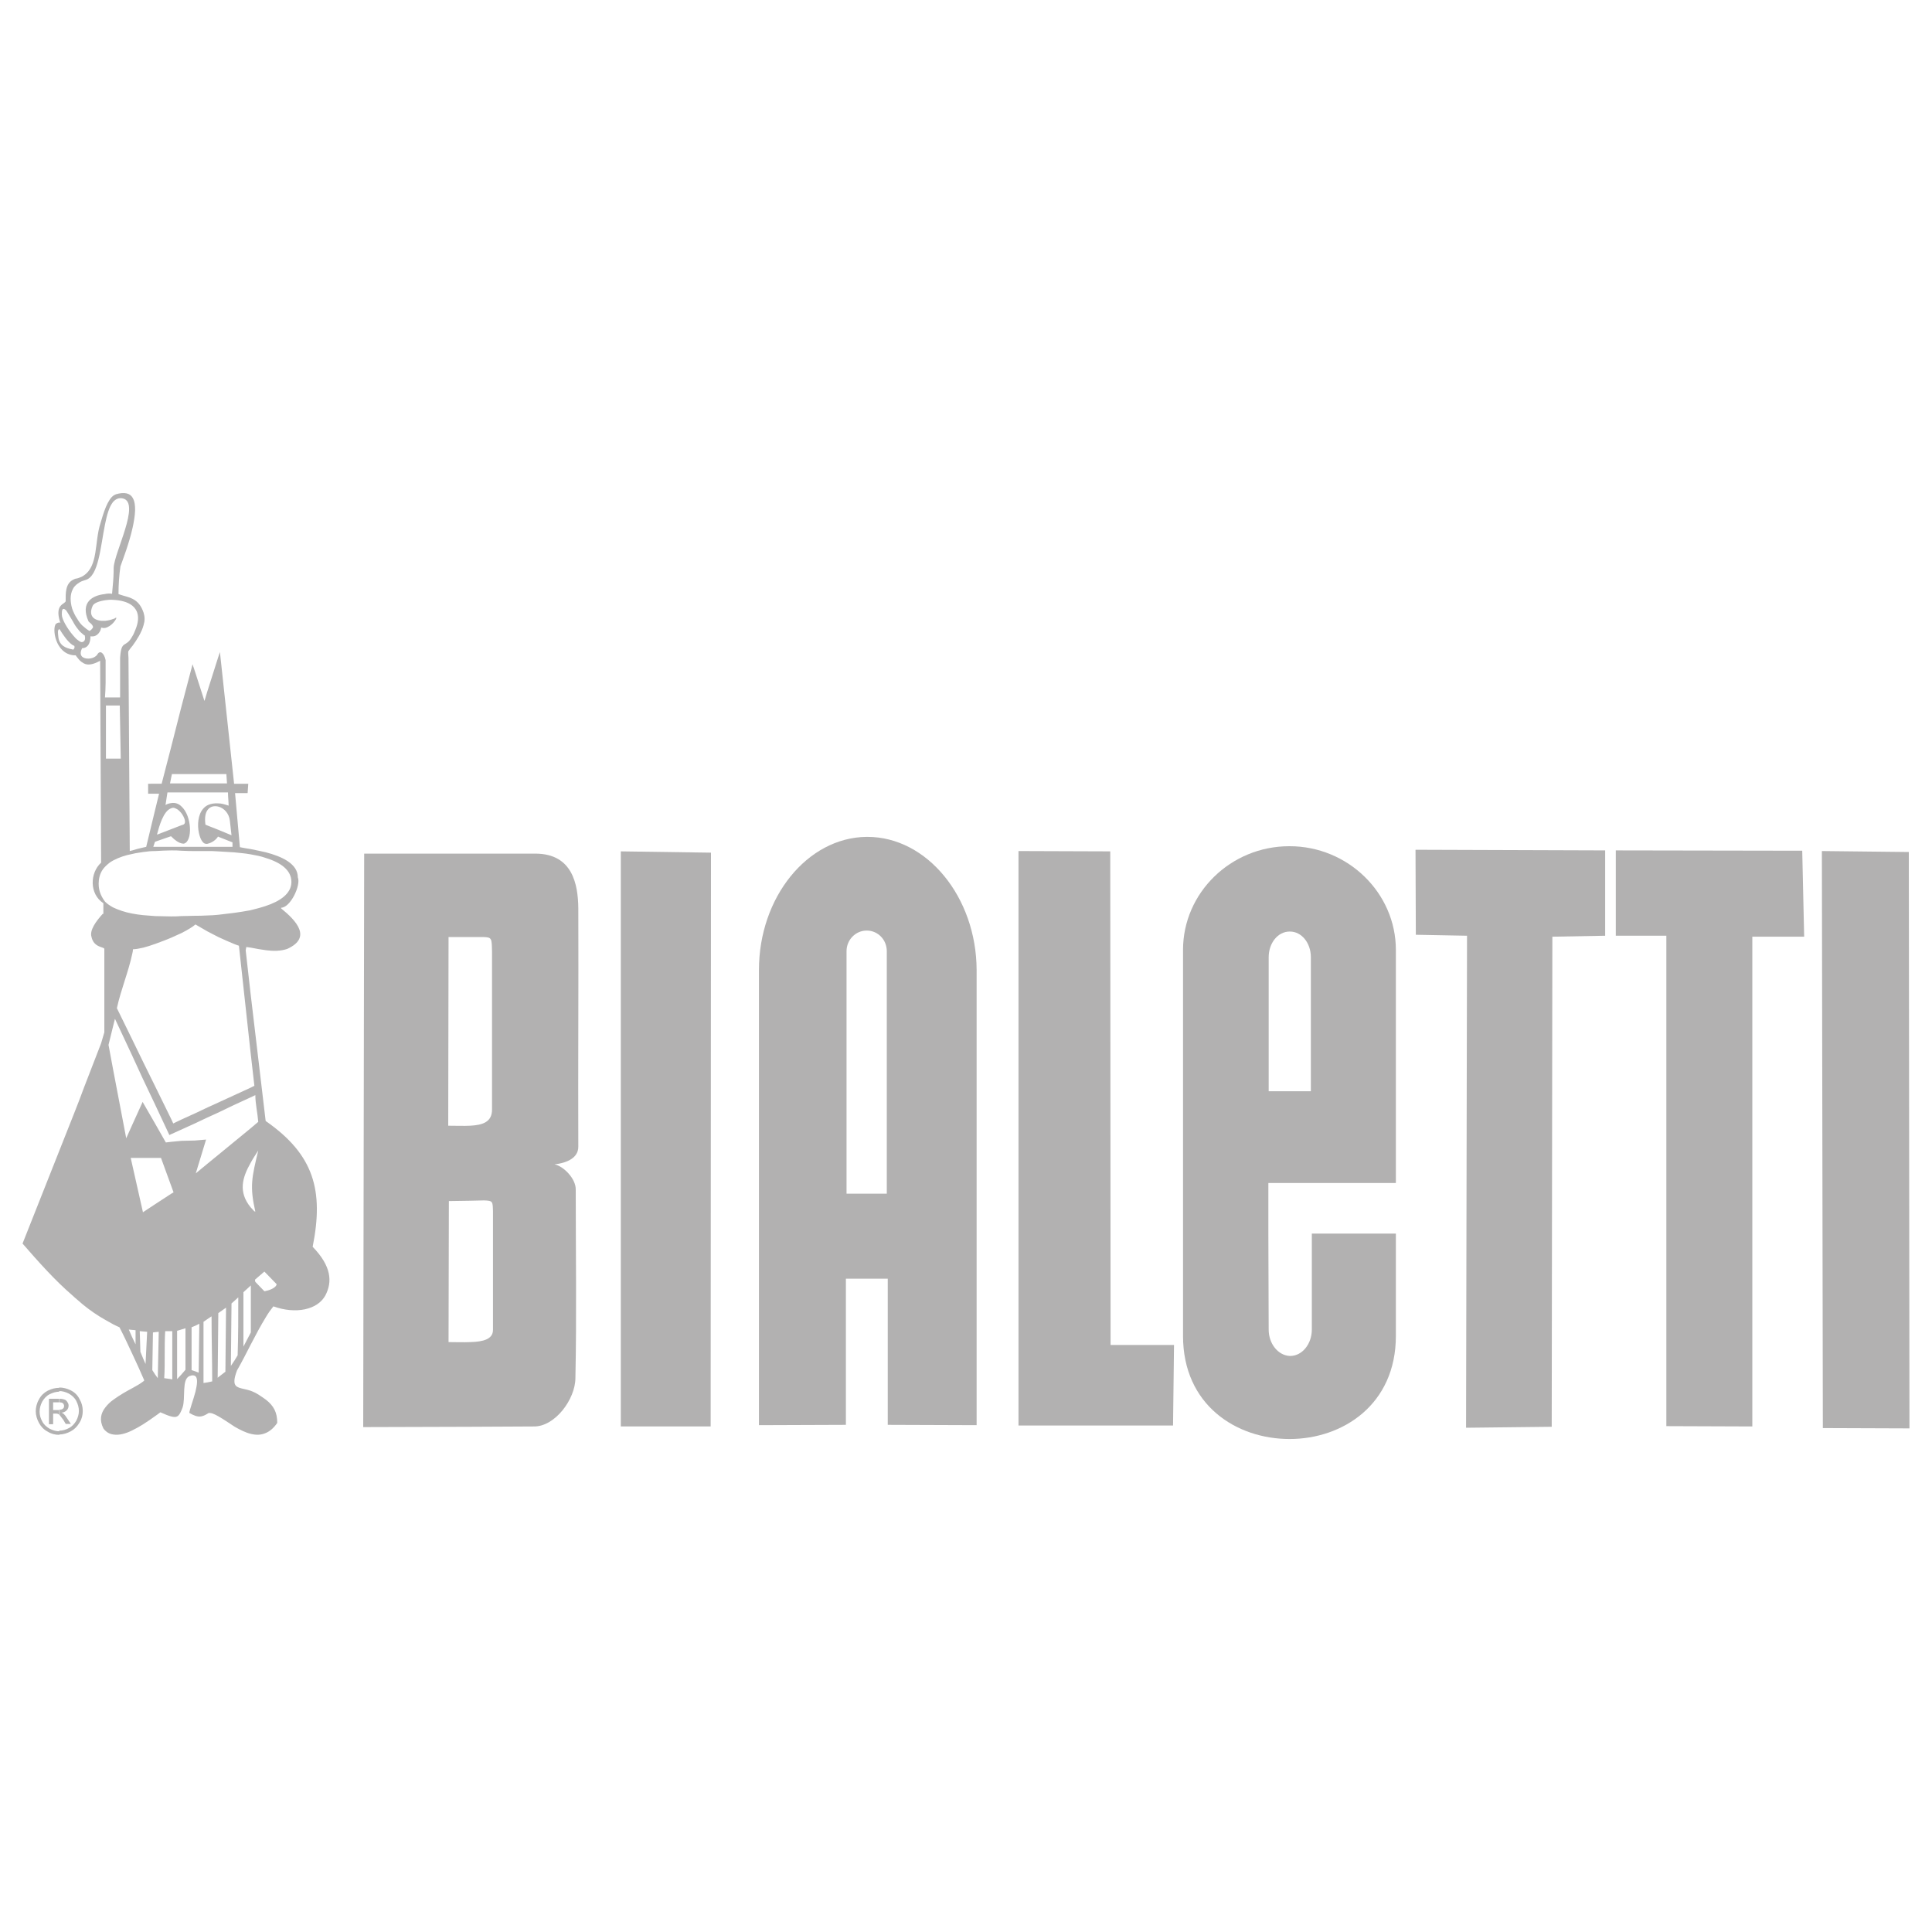 <?xml version="1.0" encoding="utf-8"?>
<!-- Generator: Adobe Illustrator 27.5.0, SVG Export Plug-In . SVG Version: 6.00 Build 0)  -->
<!DOCTYPE svg PUBLIC "-//W3C//DTD SVG 1.1//EN" "http://www.w3.org/Graphics/SVG/1.1/DTD/svg11.dtd">
<svg version="1.1" id="Warstwa_1" xmlns:x="http://ns.adobe.com/Extensibility/1.0/" xmlns:i="http://ns.adobe.com/AdobeIllustrator/10.0/" xmlns:graph="http://ns.adobe.com/Graphs/1.0/"
	 xmlns="http://www.w3.org/2000/svg" xmlns:xlink="http://www.w3.org/1999/xlink" x="0px" y="0px" viewBox="0 0 600 600"
	 style="enable-background:new 0 0 600 600;" xml:space="preserve">
<style type="text/css">
	.st0{fill:#B2B1B1;}
</style>
<g>
	<g>
		<path class="st0" d="M82.6,400.9c-0.2,0.1-0.4,0.1-0.5,0.1l-2.8-2.9l-0.1-0.4v-0.3l2.9-2.5l0.5,0.5l3.3,3.4
			C85.9,399.8,83.8,400.7,82.6,400.9 M79,376.2c-0.4-0.4-0.8-0.9-1.2-1.3c-3.8-4.7-2.6-9.1,0-13.7c0.7-1.3,1.5-2.5,2.4-3.9
			c-2,8.4-2.7,11.1-0.9,19C79.2,376.2,79.2,376.2,79,376.2 M77.9,413.8l-0.1,0.2l-2.2,4.2v-16.9l2.2-2l0.1-0.1V413.8z M73.8,420.9
			l-0.9,1.5l-1.2,1.8l0.2-19.4l0.9-0.8l1.2-1.1C74,408.8,74,415.2,73.8,420.9 M70,426l-2.2,1.7l-0.2,0.2l0.2-20.1l2.4-1.7L70,426z
			 M64.5,429.3l-1.3,0.2v-19l1.3-0.9l1.2-0.8c0,6.9,0.2,13.6,0.2,20.2L64.5,429.3z M61.7,426.3l-1-0.4l-1.2-0.4v-13.3l1.2-0.5
			l1.2-0.6L61.7,426.3z M56.3,354.3l-3.1,0.3l-1.7,0.2l-3.3-5.8l-3.8-6.6l-0.1-0.2l-3.4,7.5l-1.7,3.8l-4.1-21.5l-1.4-7.5l1.4-5.7
			l0.6-2.4l5.2,11.1l3.4,7.4l3.8,8l4.5,9.6l0.4-0.2l3.1-1.4l4.4-2l3.8-1.8l3.3-1.5l5-2.4l5-2.3l1.7-0.8c0,2.7,0.7,5.6,0.9,8.3
			l-2.6,2.2l-5,4.1l-5,4.1l-3.3,2.7l-3.5,2.9l3.2-10.5l-3.5,0.3L56.3,354.3z M57.6,425.4l-1.3,1.5l-1.3,1.4v-15l1.3-0.4l1.3-0.4
			V425.4z M53.2,370.7l-4.9,3.2l-3.8,2.5l-0.1,0.1l-3.4-15.1l-0.4-1.8h0.4h3.4h3.8H50l3.1,8.5l0.8,2.2L53.2,370.7z M53.5,428.4
			l-0.4-0.1l-2.1-0.3c0.3-4.4,0-9.8,0.3-14.6h1.8h0.4V428.4z M49,428l-0.8-1.1l-0.9-1.4l0.2-11.7l0.8-0.1l1-0.1L49,428z M45.2,423.6
			l-0.7-1.6l-0.9-2.2l-0.2-6.4l1.1,0.1l1.2,0.1L45.2,423.6z M42.1,417.5l-1.1-2.3l-1-2.3l1,0.1l1.1,0.1V417.5z M30.7,273.4
			c0.2-1.8,0.9-3.2,2-4.3c0.7-0.7,1.5-1.4,2.5-1.9c1.7-0.9,3.7-1.6,5.9-2c1.1-0.3,2.3-0.4,3.4-0.6c1.3-0.2,2.5-0.3,3.8-0.3
			c1.7-0.1,3.4-0.2,4.9-0.2c1.1,0,2.2,0,3.1,0.1c1.8,0.1,3.2,0.1,3.9,0.1h0.4h3.8c1,0,2.2,0,3.3,0.1c1.6,0.1,3.3,0.2,5,0.3
			c1.7,0.2,3.4,0.3,5,0.6c1.7,0.3,3.3,0.6,4.7,1.1c4.6,1.4,8.1,3.7,8.1,7.5c0,3.6-3.5,6-8.1,7.5c-1.5,0.5-3.1,0.9-4.7,1.3
			c-1.7,0.3-3.4,0.6-5,0.8c-1.8,0.2-3.4,0.4-5,0.6c-1.2,0.1-2.3,0.2-3.3,0.2c-1.5,0.1-2.9,0.1-3.8,0.1c-1.2,0-2.7,0.1-4.4,0.1
			c-1,0.1-2,0.1-3.1,0.1c-1.6,0-3.2-0.1-4.9-0.1c-1.2-0.1-2.5-0.2-3.8-0.3c-1.2-0.1-2.3-0.3-3.4-0.5c-2.2-0.4-4.2-1.1-5.9-1.9
			c-0.9-0.5-1.8-1.1-2.5-1.8C31.2,278.1,30.4,276.1,30.7,273.4 M37.5,235.6h-2.3h-2.3v-16.5h2.3h2L37.5,235.6z M30.2,203.3
			c-0.9,1.3-3.3,1.6-4.5,0.8c-0.7-0.5-0.9-1.4-0.2-2.8h0.2c1.4-0.1,2.4-1.3,2.4-3.7c2.3,0.4,3.3-1.9,3.3-2.7
			c0.4,0.1,0.8,0.2,1.3,0.1c0.9-0.2,1.9-0.9,2.5-1.6c0.9-1,1.3-2,0.5-1.4c-0.2,0.1-0.3,0.2-0.5,0.2c-0.7,0.3-1.6,0.5-2.5,0.6
			c-2.8,0.2-5.6-1-3.9-4.7c0.4-0.8,1.9-1.4,3.9-1.7c0.8-0.1,1.7-0.2,2.5-0.1c2.2,0.1,4.4,0.6,5.9,1.8c1.7,1.4,2.4,3.7,1.1,7.1
			c-0.4,1-0.7,1.8-1.1,2.4c-2.1,3.9-3.4,0.8-3.8,6.7v12.3h-2h-2.5h-0.2c0.1-1.5,0.2-3.1,0.2-4.6v-6.6V205
			C32.3,202.7,31,201.8,30.2,203.3 M22.6,197.2c-1.7-2-3.4-4.9-3.4-6.3c0-1.1,0-2.5,1.3-1.4c0.7,1,1.4,2.3,2.2,3.6
			c0.4,0.8,1,1.7,1.6,2.4c0.4,0.6,1,1.1,1.5,1.5c0.2,0.2,0.3,0.3,0.5,0.3c0.3,1.2,0,1.8-0.5,2c-0.1,0.1-0.2,0.1-0.3,0.1
			c-0.3,0.1-0.8-0.2-1.3-0.6C23.7,198.5,23.2,197.9,22.6,197.2 M22.7,201.8l-0.1-0.1c-2.3-0.4-4.3-1.3-4.5-4.1
			c0-0.4-0.4-2.2,0.4-2.2c0.9,1.5,2.5,3.9,4,4.9c0.2,0.1,0.4,0.2,0.6,0.3C23.2,201.1,23.2,201.3,22.7,201.8 M22.6,183
			c0.3-0.7,0.9-1.3,1.6-1.8c0.4-0.3,0.9-0.6,1.5-0.8c0.3-0.1,0.6-0.2,0.9-0.3c4-1.1,4.6-10.2,6-17.2c0.6-3,1.3-5.5,2.5-7
			c0.8-0.9,1.8-1.4,3.1-1.1c5.5,1.4-2.7,16.7-2.9,21.5c0,1.9-0.1,3.9-0.3,5.8c-0.1,0.8-0.1,1.5-0.2,2.3c-0.7-0.1-1.5-0.1-2.3,0.1
			c-3.7,0.4-7.7,2.5-5,8.5c0.2,0.3,1.2,0.8,1.4,1.7c0,0.4-1,1.4-1.2,1.2c-0.7-0.4-1.4-1-2.2-1.7c-0.6-0.6-1.1-1.3-1.5-2
			c-0.7-1-1.2-2.1-1.6-3.2C21.8,186.9,21.7,184.7,22.6,183 M48.1,261.5l0.1-0.1l4.9-1.7l0.1,0.1c1.3,1.3,2.3,1.9,3.1,2.1
			c0.3,0.1,0.6,0.1,0.8,0.1c2.8-0.7,2.5-8.7-0.8-11.6c-0.8-0.8-1.9-1.2-3.1-1c-0.6,0.1-1.2,0.2-1.8,0.6l0.6-3.9h1.3h3.1h4.4h3.8h3.3
			h2.9c0,1.3,0.2,2.9,0.2,4.1c-1.2-0.4-2.2-0.7-3.1-0.7c-1.3-0.1-2.4,0.1-3.3,0.5c-4.8,2.3-3.1,11.5-0.9,12c0.3,0.1,0.6,0.1,0.9,0
			c1.3-0.3,2.6-1.3,3.1-2.2l0.2,0.1l4.3,1.7v1.4h-4.3h-3.3h-3.8h-4.4h-3.1h-4.9h-0.8L48.1,261.5z M48.8,259c0.6-2.2,1.9-7.2,4.4-8
			c0.4-0.2,0.9-0.2,1.4,0.1c0.6,0.2,1.2,0.8,1.7,1.4c1,1.3,1.7,3.2,0.6,3.6l-0.6,0.2l-3.1,1.2l-4.4,1.7V259z M53.2,241.3l0.2-0.9h3
			h4.4h3.8h3.3h2.4l0.2,2.9h-2.7h-3.3h-3.8h-4.4h-3.1h-0.4L53.2,241.3z M71.9,259.4l-4.1-1.7l-3.3-1.3l-0.7-0.3
			c-0.3-2.2,0-3.7,0.7-4.6c0.8-1.1,2.1-1.3,3.3-1c1.7,0.4,3.4,2.1,3.6,4.5L71.9,259.4z M77.8,326.7l1.2,10.5l-1.2,0.6l-5,2.3l-5,2.3
			l-3.3,1.5l-3.8,1.8l-4.4,2l-2.5,1.2l-0.6-1.3l-4.9-10l-3.8-7.7l-3.4-7l-4.8-9.8c1.2-5.6,3.6-11.3,4.8-17c0.1-0.4,0.2-0.9,0.2-1.3
			c0.8,0,1.9-0.2,3.2-0.5c1.2-0.3,2.4-0.7,3.8-1.2c1.6-0.6,3.3-1.2,4.9-1.9c1.1-0.5,2.2-1,3.1-1.4c2-1,3.6-2,4.4-2.7
			c1.3,0.7,2.5,1.5,3.8,2.2c1.1,0.6,2.2,1.1,3.3,1.7c1.7,0.8,3.3,1.5,5,2.2c0.4,0.2,0.9,0.3,1.4,0.5L77.8,326.7z M97.1,387.2
			c3.5-17.5,0.4-28.6-14.5-39l-0.1-0.1l-4.7-39.7l-1.5-13.3l0.2-1c0.4,0.1,0.9,0.1,1.4,0.2c1.5,0.3,3.1,0.6,4.7,0.8
			c2.3,0.3,4.5,0.3,6.6-0.4c7.7-3.5,2.9-8.7-1.9-12.6v-0.2c2.9,0,6.2-7,5.2-9.4c0-4.3-5-6.5-9.9-7.8c-1.7-0.4-3.3-0.7-4.7-1
			c-1.3-0.2-2.5-0.4-3.4-0.6L73,246.3h3.9l0.2-2.9h-4.3h-0.1l-4.4-40.9l-0.6,1.8l-3.3,10.4l-0.9,3l-2.9-9l-0.8-2.4l-3.6,13.7
			l-3.1,12.2l-2.9,11.2h-2H46v3.1h2.2h1.2l-1.2,4.9L45.4,263c-0.3,0.1-0.6,0.1-0.9,0.2c-1.4,0.3-2.5,0.6-3.4,0.9
			c-0.3,0.1-0.6,0.1-0.8,0.2l-0.4-60c0-0.7-0.2-1.9,0-2.1c0.3-0.5,0.8-1.1,1.3-1.7c1.3-1.8,2.8-4.1,3.4-6.4c0.4-1.3,0.4-2.5,0-3.8
			c-0.1-0.3-0.2-0.5-0.3-0.8c-0.8-1.9-1.9-2.9-3.1-3.5c-1.3-0.7-2.8-0.9-4.4-1.5c0-2.8,0.2-5.9,0.6-8.6c0.7-2,2.7-7.1,3.8-12.1
			c0.8-3.7,1.2-7.2,0-9.2c-0.8-1.4-2.5-1.9-5.2-1.1c-0.2,0.1-0.4,0.2-0.6,0.3c-1,0.6-1.8,2-2.5,3.6c-0.7,1.7-1.3,3.7-1.7,5.1
			c-1.9,5.8-0.6,13.3-5.3,16.3c-0.4,0.3-1,0.5-1.5,0.7c-0.3,0.1-0.6,0.2-0.9,0.2c-0.3,0.1-0.5,0.2-0.7,0.3c-2.6,1.2-2.4,4.5-2.4,6.6
			c0,1.1-3.5,0.8-1.8,6.4c0.1,0.2,0.1,0.3,0.2,0.4c-0.2-0.1-0.6-0.2-1.4,0.3c-1.3,1.3-0.3,9.3,5.5,9.8h0.6c0.3,0.5,0.7,0.9,1,1.3
			c0.5,0.6,1,0.9,1.5,1.2c1.3,0.7,2.9,0.4,5.1-0.8l0.3,62.7c-3.5,3.2-3.7,9.7,0.7,12.6v3.3h-0.2c-2.1,2.3-4.1,5.1-3.5,7.1
			c0.7,3.5,4,3.1,4,3.8v25.9l-1,3.4l-5.3,13.7l-1.5,4l-1.6,4.1L7,386.2c4.8,5.5,9.9,11.3,15.6,16.2c0.5,0.5,1,0.9,1.6,1.4
			c0.5,0.4,1,0.9,1.5,1.3c2.2,1.8,4.5,3.4,7,4.8c0.8,0.5,1.7,0.9,2.5,1.4c0.6,0.3,1.2,0.6,1.9,0.9c1.4,2.7,2.7,5.5,4,8.3
			c1.2,2.5,2.3,5,3.4,7.5l0.3,0.7c-0.1,0.1-0.2,0.2-0.3,0.3c-0.9,0.7-2.1,1.4-3.4,2.1c-1.9,1-4,2.2-5.9,3.6c-1,0.7-1.8,1.5-2.5,2.4
			c-1.4,1.8-1.9,3.9-0.6,6.5c0.2,0.3,0.4,0.5,0.6,0.7c0.7,0.7,1.6,1.1,2.5,1.2c1.8,0.3,3.9-0.3,5.9-1.3c1.2-0.6,2.3-1.2,3.4-1.9
			c1.4-0.9,2.7-1.8,3.8-2.6c0.6-0.4,1.1-0.8,1.5-1.1c1.4,0.6,2.5,1.1,3.4,1.3c1.6,0.4,2.3,0.1,3.1-1.8c0.1-0.3,0.3-0.6,0.4-1
			c1-2.9-0.4-9,2.3-9.8c0.8-0.3,1.3-0.2,1.7,0.1c0.8,0.7,0.5,2.7,0,4.8c-0.7,2.7-1.9,5.8-1.9,6.6c0.7,0.4,1.3,0.7,1.9,0.9
			c1.2,0.4,2.2,0.3,3.8-0.7l0.1-0.1c0.8-0.3,1.9,0.2,3.3,1c1.4,0.8,3.2,2,5,3.2c1.6,0.9,3.3,1.8,5,2.2c1.6,0.4,3.2,0.4,4.7-0.3
			c1.2-0.5,2.4-1.5,3.5-3.1c0-3.3-1.1-5.3-3.5-7.2c-0.7-0.5-1.4-1-2.2-1.5c-0.9-0.6-1.8-1-2.6-1.3c-2.7-0.9-5-0.6-5-2.9v-0.2
			c0-0.8,0.3-1.8,0.8-3.2c1.4-2.4,2.8-5.2,4.3-8.1c1.5-2.9,3.1-5.9,4.7-8.5c0.7-1.2,1.5-2.3,2.3-3.3c6.9,2.5,13.8,1.1,16.2-3.5
			C103.2,398.1,103,393.3,97.1,387.2"/>
	</g>
	<polygon class="st0" points="566.1,443.5 593,443.6 592.8,264.6 565.8,264.3 	"/>
	<polygon class="st0" points="544.2,443 517.5,442.9 517.5,290.6 501.8,290.6 501.8,264.1 559.7,264.2 560.3,290.9 544.2,290.9 	"/>
	<polygon class="st0" points="455.3,443.4 455.6,290.6 439.7,290.3 439.6,263.9 498.5,264.1 498.5,290.6 482.1,290.9 481.9,443.1 	
		"/>
	<polygon class="st0" points="316.3,442.7 316.3,264.3 344.8,264.4 344.9,417.7 364.6,417.7 364.3,442.7 	"/>
	<g>
		<path class="st0" d="M153.1,413c0,2.9-3,3.7-7.1,3.8c-2,0.1-4.4,0-6.7,0l0.1-43.8l6.6-0.1l4.3-0.1c2.8,0.1,2.7,0.3,2.8,3.4V413z
			 M139.3,291h6.7h4c2.8,0.1,2.7,0.3,2.8,4.6v49c0,3.8-2.8,4.8-6.8,5c-2,0.1-4.4,0-6.8,0L139.3,291z M179.6,356
			c-0.1-24.7,0.1-49.2,0-74c-0.1-7.4-1.8-16.8-13.2-16.9h-20.4h-32.9l-0.3,178.1l33.2-0.1l19.8-0.1c6.5,0.1,12.9-8.4,12.9-15.1
			c0.4-19.3,0.1-39.1,0.1-58.4c0.1-3.5-3.9-7.4-6.6-7.9C175,361.3,179.7,360.1,179.6,356"/>
	</g>
	<polygon class="st0" points="220.8,264.8 220.7,443 192.8,443 192.8,264.4 	"/>
	<g>
		<path class="st0" d="M275.4,370.7h-6.3h-6.2v-75.3c0-3.6,2.9-6.4,6.2-6.4h0.1c3.4,0,6.2,2.8,6.2,6.4V370.7z M269.4,259.9h-0.3
			c-18.4,0.2-33.4,18.8-33.4,41.3v141.4l27-0.1v-45.4h6.5h6.5v45.4l27.6,0.1V301.2C303.2,278.6,287.9,259.9,269.4,259.9"/>
		<path class="st0" d="M394,297.3c0-4.5,2.9-8,6.5-8h0.1c3.6,0,6.5,3.5,6.5,8v41.6h-6.5H394V297.3z M400.5,367.4h33v-72.4
			c0-17.7-14.9-32.2-33-32.2h-0.1c-18.2,0-33,14.5-33,32.2v119.9c0,21.4,16.5,32,33.1,32c16.5,0,33-10.7,33-32v-31.8h-26.1v29.8
			c0,4.5-3,8.2-6.7,8.2h-0.2c-3.6-0.2-6.5-3.8-6.5-8.2l-0.1-29.8v-15.7H400.5z"/>
		<path class="st0" d="M18.4,434.4h-0.5h-2.7v7.9h1.3v-3.3h0.8c0.5,0,0.8,0.1,1,0.3c0.1,0,0.1,0.1,0.2,0.1v-1.5c-0.1,0-0.3,0-0.4,0
			h-1.6v-2.4h1.5h0.5V434.4z M18.4,445.6c-1.3,0-2.5-0.3-3.6-1c-1.2-0.6-2.1-1.6-2.7-2.7c-0.6-1.1-1-2.4-1-3.6s0.3-2.5,1-3.7
			c0.6-1.2,1.6-2.1,2.7-2.7c1.2-0.6,2.4-0.9,3.6-0.9v1.2c-1,0-2,0.3-3,0.8c-1,0.5-1.7,1.3-2.3,2.3c-0.5,1-0.8,2-0.8,3.1
			c0,1.1,0.3,2.1,0.8,3c0.5,1,1.3,1.7,2.3,2.3c1,0.5,2,0.8,3,0.8V445.6z M18.4,439.3v-1.5c0.5,0,0.9-0.1,1.1-0.3
			c0.3-0.2,0.4-0.5,0.4-0.9c0-0.3-0.1-0.4-0.2-0.6c-0.1-0.2-0.3-0.3-0.5-0.4c-0.2,0-0.4-0.1-0.8-0.1v-1.1c0.7,0,1.2,0.1,1.5,0.2
			c0.4,0.1,0.8,0.4,1,0.8c0.3,0.4,0.4,0.8,0.4,1.1c0,0.6-0.2,1.1-0.6,1.5c-0.4,0.4-1,0.7-1.6,0.7c0.3,0.1,0.5,0.3,0.7,0.4
			c0.3,0.3,0.7,0.8,1.2,1.6l1,1.5h-1.6l-0.7-1.2C19.1,440.2,18.7,439.7,18.4,439.3 M18.4,430.9c1.2,0,2.4,0.3,3.6,0.9
			c1.2,0.6,2.1,1.5,2.7,2.7c0.7,1.2,1,2.4,1,3.7s-0.3,2.5-1,3.6c-0.7,1.2-1.6,2.1-2.7,2.7c-1.1,0.6-2.4,1-3.6,1h0v-1.2h0
			c1.1,0,2.1-0.3,3-0.8c1-0.5,1.7-1.3,2.3-2.3c0.5-1,0.8-2,0.8-3c0-1.1-0.3-2.1-0.8-3.1c-0.5-1-1.3-1.7-2.3-2.3c-1-0.5-2-0.8-3-0.8
			h0L18.4,430.9L18.4,430.9z"/>
	</g>
</g>
</svg>
